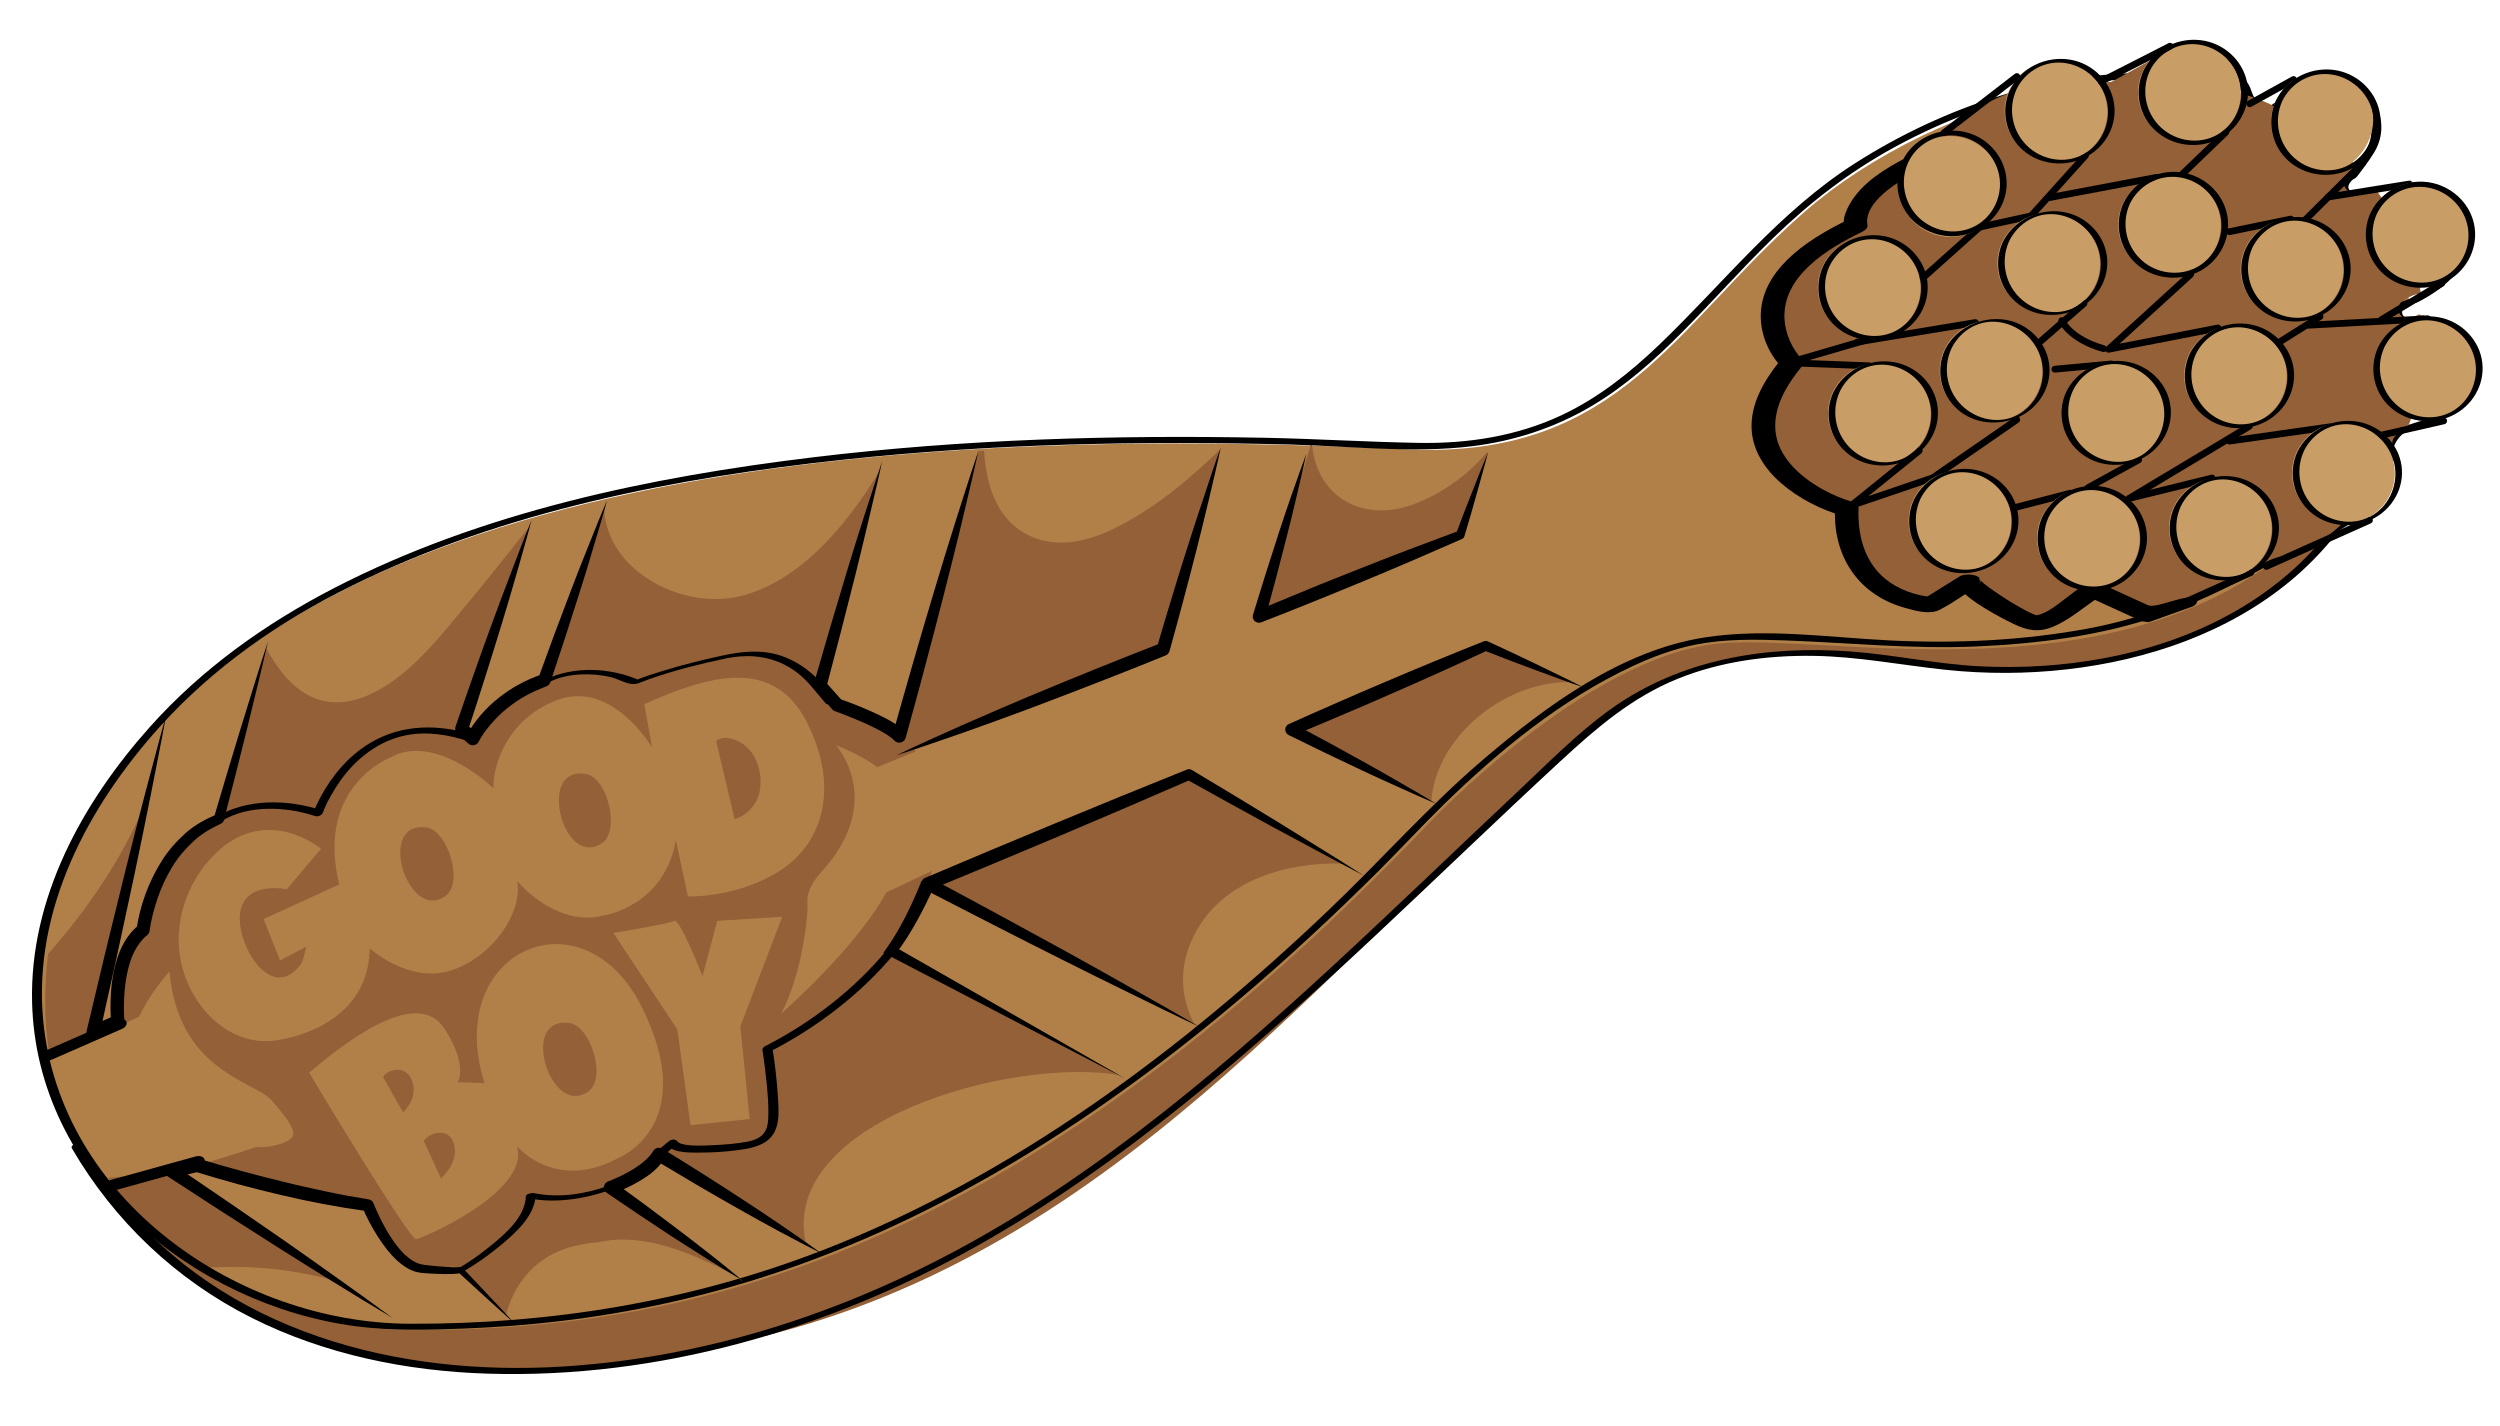 <?xml version="1.0" encoding="UTF-8"?> <!-- Generator: Adobe Illustrator 25.3.1, SVG Export Plug-In . SVG Version: 6.00 Build 0) --> <svg xmlns="http://www.w3.org/2000/svg" xmlns:xlink="http://www.w3.org/1999/xlink" version="1.1" x="0px" y="0px" viewBox="0 0 367.76 209.76" style="enable-background:new 0 0 367.76 209.76;" xml:space="preserve"> <style type="text/css"> .st0{fill:none;} .st1{fill:#F2DAB2;} .st2{fill:#E3B77D;} .st3{fill:#C07048;} .st4{fill:#AC451E;} .st5{fill:#F6DFA4;} .st6{fill:#A3412B;} .st7{fill:#C78A3D;} .st8{fill:#6D3628;} .st9{fill:#CC8C68;} .st10{fill:#653231;} .st11{fill:#AE5D57;} .st12{fill:#873A35;} .st13{fill:#C07763;} .st14{fill:#D58233;} .st15{fill:#F2D1A0;} .st16{fill:#FBEFD3;} .st17{fill:#D7B274;} .st18{fill:#EDD899;} .st19{fill:#D7A461;} .st20{fill:#DF5929;} .st21{fill:#B73D24;} .st22{fill:#936037;} .st23{fill:#B18049;} .st24{fill:none;stroke:#000000;stroke-linecap:round;stroke-linejoin:round;stroke-miterlimit:10;} .st25{fill:#C89D66;} .st26{fill:none;stroke:#1E1E1C;stroke-width:2.835;stroke-linecap:round;stroke-linejoin:bevel;stroke-miterlimit:10;} .st27{fill:none;stroke:#1E1E1C;stroke-width:2.835;stroke-linecap:round;stroke-linejoin:round;stroke-miterlimit:10;} .st28{display:none;} .st29{display:inline;} .st30{fill:#C47C59;} .st31{fill:#A35230;} .st32{fill:#A22B2A;} .st33{fill:#1E1E1C;} .st34{fill:#DD8A06;} .st35{fill:#634F27;} .st36{fill:#D8A98F;} .st37{fill:#DBB097;} .st38{fill:none;stroke:#1F1F1D;stroke-width:2.835;stroke-linecap:round;stroke-linejoin:bevel;stroke-miterlimit:10;} .st39{fill:none;stroke:#1F1F1D;stroke-width:2.835;stroke-linecap:round;stroke-linejoin:round;stroke-miterlimit:10;} .st40{fill:none;stroke:#1E1E1C;stroke-miterlimit:10;} </style> <g id="Illustrations"> <rect x="-331.96" y="-67.04" class="st0" width="340.16" height="338.46"></rect> <g> <rect x="-37.67" y="-141.56" transform="matrix(0.767 0.641 -0.641 0.767 129.899 -116.75)" class="st0" width="527.06" height="524.44"></rect> <g> <path class="st22" d="M10.91,168.5c20.93,36.28,61.49,37.04,98.44,28.77c53.36-11.95,85.2-54.6,123.34-89.3 c14.37-13.07,31.21-13.51,49.13-10.58c20.73,3.38,46.21-1.24,60.2-18.22c0,0,1.4-5.89-5.13-3.3c-6.53,2.59-23.68,11.18-45.01,7.6 s-46.68,0.63-64.5,9.27s-85.31,73-123.42,82.04C65.86,183.8,10.91,168.5,10.91,168.5z"></path> </g> <g> <g> <path d="M341.68,79.27c-8.08,9.69-19.94,15.29-32.18,17.56c-6.04,1.12-12.21,1.5-18.34,1.18c-6.29-0.32-12.44-1.68-18.72-2.16 c-12.51-0.95-25.15,1.04-35.53,8.49c-5.04,3.62-9.47,8.19-13.99,12.43c-4.53,4.25-9.03,8.54-13.54,12.82 c-17.8,16.87-35.85,33.8-56.52,47.16c-21.11,13.64-44.78,22.69-70,24.27c-24.34,1.52-49.9-5-65.62-24.83 c-1.97-2.48-3.73-5.11-5.32-7.84c-0.25-0.43-1.66,0.03-1.34,0.58c6.23,10.7,15.34,19.35,26.41,24.91 c10.74,5.4,22.77,7.86,34.73,8.23c25.08,0.78,49.89-6.44,71.67-18.6c21.77-12.15,40.65-28.75,58.78-45.7 c9.19-8.6,18.24-17.36,27.49-25.9c5.22-4.82,10.43-9.29,17.09-12c6.34-2.57,13.2-3.48,20-3.39c6.57,0.09,12.94,1.36,19.45,2.05 c5.94,0.63,11.97,0.61,17.9-0.07c11.81-1.35,23.64-5.37,32.87-13.04c2.21-1.84,4.23-3.88,6.07-6.09 C343.45,78.82,341.99,78.9,341.68,79.27L341.68,79.27z"></path> </g> </g> <path class="st23" d="M352.48,58.52c0,0,1.79-4.55,1.94-11.03c-0.23,0.08-0.47,0.1-0.71,0.06c-0.12-0.04-0.24-0.07-0.36-0.11 c-0.24-0.11-0.44-0.28-0.59-0.49c-0.06-0.11-0.11-0.22-0.17-0.33c-0.07-0.18-0.1-0.36-0.07-0.55c-0.01-0.19,0.03-0.37,0.12-0.54 c0.08-0.19,0.19-0.34,0.35-0.46c0.13-0.14,0.28-0.23,0.46-0.29c-0.08,0.04-0.17,0.09-0.25,0.13c0.18-0.09,0.34-0.23,0.49-0.35 c0.21-0.17,0.43-0.28,0.66-0.4c-0.35-5.09-1.84-10.96-5.78-16.63c0,0,0,0,0,0c-0.03,0.04-0.06,0.07-0.1,0.1 c-0.12,0.11-0.24,0.23-0.37,0.34c-0.16,0.13-0.36,0.21-0.54,0.3c-0.07,0.04-0.15,0.07-0.23,0.09c-0.15,0.04-0.3,0.07-0.45,0.1 c-0.03,0.01-0.07,0.01-0.1,0.02c-0.25,0.02-0.5-0.02-0.73-0.12c-0.11-0.07-0.22-0.14-0.33-0.21c-0.2-0.17-0.35-0.38-0.43-0.62 c-0.03-0.12-0.05-0.24-0.08-0.36c-0.02-0.19,0-0.37,0.07-0.55c0.04-0.19,0.13-0.36,0.26-0.51c0.12-0.16,0.27-0.27,0.45-0.35 c0.1-0.07,0.23-0.08,0.35-0.11c0.01,0,0.01-0.01,0.02-0.01c-0.03,0.01-0.06,0.01-0.09,0.02c0.05-0.01,0.09-0.03,0.13-0.05 c0.02-0.02,0.05-0.03,0.07-0.05c0.12-0.11,0.26-0.19,0.4-0.26c-1.55-1.89-3.39-3.74-5.59-5.52 c-20.09-16.23-56.74-5.26-75.82,11.38c-19.09,16.65-27.16,36.29-58.17,34.95s-139.28-6.57-182.56,39.3 c-43.28,45.86-4.53,90.13,35.7,90.25s88.43-10.21,149.77-74.57c0,0,23.1-24.5,42.58-26.42C272.24,92.73,332.3,108.28,352.48,58.52 z"></path> <g> <g> <path class="st22" d="M218.91,66.58c-0.08,0.01-0.16,0.01-0.24,0.02c-2.91,3.53-7.18,6.37-11.15,7.73 c-7.42,2.53-14.15-1.51-14.54-9.48c-2.54,8.62-5.08,17.25-7.74,25.84l29.59-11.98C215.88,74.59,217.36,70.57,218.91,66.58z"></path> <path class="st22" d="M175.35,138.22c3.84-8.5,13.47-11.42,22.22-11.19l-22.64-13.07c0.1-0.08,0.12-0.11-0.03-0.02 c-2.02,1.27-38.41,16.07-38.41,16.07l39.2,20.64C173.79,146.96,173.3,142.75,175.35,138.22z"></path> <path class="st22" d="M179.49,66.12c-4.75,4.61-9.92,8.89-15.78,11.72c-3.96,1.91-8.58,2.92-12.67,0.77 c-4.54-2.38-5.98-7.48-6.28-12.29c-0.37,0.01-0.66,0.03-0.85,0.04l-3.26,12.3c-3.19,11.32-8.8,32.41-8.8,32.41L171.1,95.5 L179.49,66.12z"></path> <path class="st22" d="M129.39,69.26c-4.71,7.84-11.35,15.8-19.79,18.26c-8.79,2.56-20.3-3.35-20.73-12.64L83.6,90.75 l-4.77,11.45c3.77-2.35,14.77,1.13,14.77,1.13c14.08-10.9,27.04-2.48,27.04-2.48S127.66,75.68,129.39,69.26z"></path> <path class="st22" d="M67.34,109.27l10.52-31.76c-3.04,3.76-6.01,7.58-9.11,11.29c-4.02,4.81-8.57,10.83-14.51,13.43 c-7.33,3.21-12.02-1.18-15.08-6.89l-8.45,33.38c2.16-2.76,12.35-2.59,12.35-2.59C50.55,109.87,67.34,109.27,67.34,109.27z"></path> <path class="st22" d="M21.2,118.58c-3.42,8.02-8.37,15.21-14.13,21.76c-1.09,8.87,0.29,15.32,0.29,15.32l6.35-3.8L21.2,118.58z"></path> <path class="st22" d="M29.83,186.55c6.9-0.57,13.5,0.17,20.25,2.05l-24.82-16.3l-9.3,0.96 C15.96,173.26,19.03,180.34,29.83,186.55z"></path> </g> <path class="st22" d="M230.67,100.34c0.2,0,0.38,0.04,0.58,0.06l-12.68-5.39l-28.58,12.32l1.16,0.84 c6.38,3.39,13.11,6.13,19.4,9.66C211.26,108.4,221.18,100.36,230.67,100.34z"></path> </g> <g> <g> <path d="M349.42,68.1c0.49-0.68,0.93-1.38,1.34-2.12c-0.37,0.13-0.74,0.26-1.12,0.38c0.41,0.1,0.82,0.2,1.23,0.3 c0.33,0.08,1.1-0.06,1.16-0.5c0.13-0.96,1.11-2.33,1.99-2.68c1.05-0.42,2.16-0.69,3.22-1.06c1.65-0.57,3.57-1.34,4.44-2.98 c0.99-1.87,0.23-4.49-0.74-6.2c-1.17-2.08-3.09-3.58-5.46-3.98c0.1,0.11,0.19,0.22,0.29,0.33c0.1-0.7,0.13-1.38,0.13-2.09 c0-0.26-0.22-0.33-0.45-0.35c-0.63-0.06-1.77-0.24-2.02-0.86c-0.51-1.26,1.6-1.57,2.42-1.94c-0.2-0.22-0.39-0.43-0.59-0.65 c-0.06,0.03-0.11,0.06-0.17,0.09c-0.89,0.46-0.08,0.98,0.59,0.65c3.85-1.94,9.02-5.95,6.7-10.89c-1.08-2.3-3.39-4.04-5.82-4.72 c-2.54-0.71-4.91-0.07-7.05,1.36c0.39,0.01,0.79,0.03,1.18,0.04c-0.25-0.45-0.5-0.88-0.76-1.32c-0.13-0.22-0.59-0.14-0.78-0.1 c-1.09,0.23-5.08-0.27-3.2-2.26c0.22-0.23,0.54-0.27,0.79-0.59c0.85-1.1,1.77-2.33,2.5-3.52c1.43-2.34,1.45-5.23-0.11-7.51 c-3.53-5.14-10.83-3.51-14.11,0.93c0.42-0.11,0.83-0.22,1.25-0.34c-0.27-0.14-0.54-0.28-0.82-0.41c-0.41-0.2-0.98,0-1.25,0.34 c-0.48,0.6-1.06-0.16-1.41-0.38c-0.76-0.47-1.1-0.31-1.47-1.33c-0.23-0.65-0.41-1.16-0.82-1.74c-0.46-0.66-1.39-1.36-1.29-2.23 c0.02-0.14-0.04-0.21-0.15-0.28c-3.89-2.63-9.1-1.61-12.3,1.58c0.29-0.1,0.57-0.2,0.86-0.3c-15.66-0.49-31.59,4.86-44.71,13.23 c-11.22,7.15-19.31,17.58-28.8,26.68c-4.29,4.11-8.98,7.85-14.38,10.39c-6.57,3.09-13.8,4.21-21.02,4.08 c-7.52-0.13-15.04-0.6-22.57-0.75c-22.17-0.44-44.41,0.2-66.44,2.86c-24.14,2.91-48.83,8.04-70.6,19.27 C39,91.76,29.68,98.4,22.08,106.9c-9.96,11.15-17.73,25.2-17.36,40.53c0.61,25.54,23.64,44.53,47.71,47.68 c5.22,0.68,10.51,0.53,15.76,0.33c4.76-0.18,9.51-0.54,14.23-1.1c10.37-1.23,20.63-3.47,30.56-6.71 c25.89-8.45,49.11-23.43,69.75-40.97c6.93-5.89,13.6-12.1,20.05-18.52c3.24-3.23,6.34-6.6,9.61-9.8 c8.15-7.95,17.35-15.48,27.72-20.32c2.99-1.4,6.11-2.56,9.35-3.2c4.31-0.85,8.82-0.77,13.19-0.61 c9.37,0.34,18.63,1.3,28.02,0.89c9.08-0.39,18.31-1.56,26.95-4.51c3.88-1.32,7.62-2.98,11.26-4.85 c1.79-0.92,3.55-1.89,5.29-2.88c1.07-0.61,2.14-1.4,3.34-1.72c0.85-0.23,1.71-0.34,2.54-0.68c1.69-0.7,3.14-1.87,4.69-2.82 c1.36-0.84,2.79-1.6,3.98-2.68c2.33-2.1,2.21-4.58,0.69-7.18c-0.25-0.44-1.66,0.03-1.34,0.58c0.97,1.66,1.58,3.57,0.41,5.29 c-1.09,1.61-3.06,2.52-4.66,3.51c-1.88,1.16-3.58,2.56-5.78,3.05c-1.91,0.42-3.34,1.34-5.03,2.31 c-8.14,4.65-16.66,8.23-25.9,9.95c-9.58,1.77-19.44,2.22-29.15,1.74c-9.01-0.45-18.33-1.85-27.31-0.42 c-12.17,1.93-23.12,10-32.28,17.78c-8.19,6.97-15.3,15.07-23.09,22.47c-21.63,20.57-46.14,38.91-74.13,49.82 c-19.43,7.57-40.09,10.96-60.91,10.87c-25.26-0.11-51.43-18.27-53.89-44.69c-1.51-16.21,6.58-31.38,17.13-43.1 c7.92-8.8,17.71-15.58,28.31-20.79c22.42-11.03,47.64-15.88,72.31-18.53c21.87-2.35,43.91-2.8,65.88-2.22 c8.77,0.23,17.86,1.32,26.59,0.24c6.16-0.76,12.1-2.69,17.45-5.84c5.05-2.97,9.45-6.91,13.56-11.06 c4.47-4.51,8.68-9.27,13.23-13.7c5.44-5.3,11.37-9.86,18.05-13.48c7.42-4.03,15.48-7.01,23.77-8.64 c4.24-0.83,8.57-1.31,12.89-1.27c0.59,0,1.37,0.17,1.94-0.01c0.66-0.21,1.11-0.88,1.65-1.28c1.31-0.96,2.85-1.48,4.49-1.47 c0.95,0.01,3.27,0.25,3.96,1.12c0.34,0.42,0.38,1.05,0.73,1.52c0.51,0.69,1.11,1.23,1.42,2.06c0.2,0.53,0.2,1.13,0.58,1.58 c0.36,0.43,0.81,0.38,1.21,0.61c0.79,0.45,1.05,0.9,2.11,0.79c0.77-0.08,1.47-0.42,1.95-1.03c-0.42,0.11-0.83,0.22-1.25,0.34 c0.28,0.13,0.55,0.27,0.82,0.41c0.39,0.2,1,0.01,1.25-0.34c2.93-3.96,8.91-4.65,11.62-0.07c0.96,1.62,1.12,3.6,0.46,5.36 c-0.69,1.83-2.25,3.19-3.19,4.89c0.26-0.13,0.51-0.27,0.77-0.4c-1.33,0.19-2.65,1.52-1.73,2.9c0.94,1.41,3.64,1.27,5.05,0.98 c-0.26-0.03-0.52-0.07-0.78-0.1c0.22,0.37,0.44,0.75,0.65,1.13c0.22,0.4,0.87,0.25,1.18,0.04c2.35-1.56,4.76-1.58,7.19-0.17 c1.85,1.08,3.54,2.92,3.83,5.11c0.51,3.86-3.33,6.66-6.35,8.17c0.2,0.22,0.39,0.43,0.59,0.65c0.06-0.03,0.11-0.06,0.17-0.09 c0.89-0.46,0.09-0.95-0.59-0.65c-1.24,0.56-4.03,0.81-3.28,2.98c0.21,0.62,0.77,1.01,1.39,1.15c0.77,0.17,0.8,0.13,1.53,0.19 c-0.15-0.12-0.3-0.23-0.45-0.35c0,0.71-0.03,1.39-0.13,2.09c-0.03,0.18,0.12,0.3,0.29,0.33c2.74,0.46,4.77,2.6,5.62,5.18 c0.76,2.3,0.59,4.57-1.75,5.77c-2.81,1.44-7.36,1.36-7.91,5.29c0.39-0.17,0.78-0.33,1.16-0.5c-0.41-0.09-0.82-0.19-1.23-0.3 c-0.34-0.08-0.93,0.05-1.12,0.38c-0.41,0.73-0.85,1.43-1.34,2.12C347.67,68.6,349.13,68.51,349.42,68.1z"></path> </g> </g> <path class="st22" d="M352.59,66.41c-0.02-0.01-0.04-0.01-0.06-0.03c-0.16-0.09-0.29-0.22-0.39-0.39l-0.16-0.33 c-0.08-0.25-0.09-0.5-0.04-0.76c0.04-0.12,0.09-0.24,0.13-0.37c0.12-0.23,0.28-0.41,0.5-0.55c0.2-0.13,0.41-0.26,0.61-0.4 c0.16-0.11,0.33-0.18,0.52-0.2c0.1-0.03,0.19,0,0.29,0c2.17-5.28,3.15-11.07,2.61-17.02c-0.15,0.03-0.31,0.04-0.46,0 c-0.1-0.02-0.17-0.08-0.26-0.12c-0.09,0.04-0.18,0.07-0.27,0.11c-0.17,0.1-0.35,0.2-0.52,0.3c-0.21,0.14-0.44,0.23-0.7,0.25 c-0.12,0-0.25-0.01-0.37-0.01c-0.26-0.04-0.49-0.15-0.69-0.32c-0.09-0.1-0.17-0.19-0.26-0.29c-0.12-0.16-0.19-0.33-0.21-0.52 c-0.06-0.18-0.06-0.36-0.03-0.55c0.03-0.2,0.1-0.37,0.21-0.52c0.09-0.18,0.22-0.32,0.39-0.43c0.58-0.36,1.19-0.72,1.85-0.92 c0.24-0.08,0.48-0.11,0.73-0.07c0.02,0.01,0.04,0.01,0.05,0.02c0,0,0.01-0.01,0.01-0.01c0.03-0.02,0.06-0.02,0.08-0.03 c-0.15-0.85-0.32-1.7-0.54-2.55c-1.21-4.76-3.34-9.06-6.13-12.84c-1.03,0.21-2.07,0.38-3.11,0.48c-0.66,0.06-1.25-0.35-1.49-0.95 c-0.25-0.6,0.04-1.32,0.54-1.68c0.48-0.35,0.95-0.7,1.43-1.04c-7.35-7.97-18.02-12.81-29.47-13.03c0.37-2.04,0.58-3.67,0.58-3.67 l-7.33,4.07c-1.31,0.18-2.62,0.43-3.92,0.73c-1.45,0.34-2.86,0.76-4.24,1.24l-0.46-1.8c-10.88,0.94-18.29,9.52-18.29,9.52 c-12.47,5.36-11.38,10.6-11.38,10.6c-20.05,9.56-9.4,20.55-9.4,20.55c-12.77,15.54,8.27,21.92,8.27,21.92 c-0.68,13.87,12.55,14.46,12.55,14.46l5.5-3.45c1.9,3.47,9.6,6.63,9.6,6.63l8.35-4.93c0.73,0.15,1.47,0.29,2.22,0.4 c0,0,6.27,2.93,6.27,2.93c0.68,0.32,1.52,0.16,2.4-0.2c2.28-1.51,4.68-2.84,7.19-3.92c2.29-0.99,4.89-1.29,6.68-3.13 c0.23-0.23,0.48-0.34,0.74-0.39c0.87-1.27,5.2-1.72,6.68-2.47c2.07-1.05,3.9-2.45,5.55-4.08 C345.77,75.9,353.45,67.04,352.59,66.41z"></path> <path class="st22" d="M82.67,169.86l-4.31-1.29l-12.06,12.01l1.23,2.28c-1.69,0.56-4.06,0.62-7.13-0.95l2.31,1.35 c-2.92-1.22-7.07-3.81-8.54-8.94l-16.97-3.84l6.94,4.5c2.44,0.58,4.87,1.2,7.38,1.46c0.25,0.03,0.46,0.15,0.63,0.3 c0.37,0.05,0.71,0.22,0.92,0.54c1.27,1.96,2.53,3.92,3.75,5.91l5.36,3.47c0.04,0,0.09-0.02,0.13-0.01 c0.42,0.12,0.85,0.17,1.28,0.19c0.53,0,1.06-0.05,1.57-0.16c0.25-0.07,0.5-0.14,0.74-0.23c0.05-0.02,0.1-0.01,0.15-0.02 c0.6-0.28,1.25-0.08,1.7,0.41c2.13,2.29,4.46,4.39,6.69,6.58c1.16-4.51,4.13-8.18,8.7-9.73c1.58-0.53,3.21-0.82,4.87-0.95 c6.57-1.48,13.45,1.47,19.72,4.68c0.54,0.28,0.97,0.61,1.36,0.97c0.04-0.01,0.07-0.03,0.11-0.04L82.67,169.86z"></path> <path class="st22" d="M96.94,169.81l21.61,13.16c-4.02-17.99,30.32-27.53,46.11-24.82l-35.01-19.73c0,0-8.97,14-16.76,15.89 l-1.03,5.11l-2.02-0.94L96.94,169.81z"></path> <g> <path class="st22" d="M123.15,103.71c-7.55-9.99-17.8-8.81-25.15-6l-0.13,0.05c-2.82,1.09-4.32,1.98-5.1,2.67 c-1.33-1.06-4.26-1.47-8.7-1.24c-7.63,0.41-13.03,7.3-14.56,9.48c-1.78-1-6.86-3.15-13.35-0.05c-6.31,3.01-8.67,8.67-9.4,11 c-1.86-0.91-6.46-2.22-14.57,0.88l-0.14,0.05c-10.02,3.87-10.94,14.42-11.02,16.29c-3.52,4.51-4.24,10-4.12,14.23l0,0 c0.12-0.03,0.24-0.07,0.36-0.11c0.45-0.15,0.88-0.34,1.31-0.54c0.62-0.29,1.24-0.58,1.86-0.86c1.32-2.76,3.24-5.22,4.48-6.66 c1.04,11.1,7.5,14.56,11.85,16.89c1.44,0.77,2.68,1.43,3.28,2.16l0.42,0.51c1.4,1.67,2.98,3.56,2.62,4.59 c-0.21,0.61-1.18,1.13-2.82,1.49c-0.79,0.17-1.7,0.23-2.66,0.21c-2.83,0.98-5.71,1.83-8.58,2.69c7.06,3.44,15.55,3.87,19.28,3.87 c0.16-0.53,0.65-0.96,1.2-1c2.09-0.17,3.6,1.38,4.63,3.02c0.55,0.89,1.02,1.82,1.51,2.74c0.09,0.18,0.19,0.36,0.28,0.53 c0.01,0.02,0.01,0.02,0.02,0.03c0.01,0.02,0.02,0.04,0.04,0.07c0.05,0.08,0.09,0.16,0.14,0.24c0.2,0.34,0.41,0.68,0.65,1 c0,0,0,0,0,0c2.37,1.39,4.68,2.87,6.91,4.48c4.87-2.34,12.05-8.47,14.39-10.53c1.11,0.32,4,0.74,9.88-0.89 c5.83-1.61,8.16-4.04,8.98-5.19c0.74,0.29,1.64,0.71,1.98,1.05c1.37,1.37,14.07-2.78,14.47-2.94l0.01,0 c1.23-0.64,1.3-3.94,0.22-9.8l2.44-1.94c16.4-15.67,22.9-26.58,22.43-37.65C138.08,108.96,125.17,104.37,123.15,103.71z"></path> <path class="st23" d="M42.18,130.82l5.04-5.96c0,0-8.07-6.8-15.74,0.91c-4,4.02-6.13,10.18-4.8,15.99 c1.56,6.78,7.4,12.39,14.17,11.25c7.07-1.19,13.44-5.4,13.54-13.5c0,0,5.92,5.36,12.2,3.17c6.27-2.19,10.31-8.73,9.49-13.08 c0,0,5.69,6.95,12.81,5.05c0,0,8.83-1.33,10.53-11.05l1.78,8.27c0,0,7.19,0.27,13.55-3.8s8.8-12.36,3.89-21.92 c-4.91-9.57-14.41-6.79-23.87-2.56l1.16,6.38c0,0-5.92-10.15-14.13-6.93c-8.22,3.21-9.4,11.2-9.21,12.94c0,0-8.54-8.4-15.33-4.47 c0,0-10.86,4.23-7.36,18.59l-11.12,5.1l2.42,6.09c0,0,3.86-2.03,3.88-2.04c-0.09,0.05-0.49,2.09-0.69,2.38 c-4.44,6.42-9.9-3.03-9.03-7.58C36.23,129.52,42.18,130.82,42.18,130.82z"></path> <path class="st23" d="M45.47,157.8c0,0,14.77,24.64,15.75,24.49c0.98-0.15,16.84-7,14.82-13.68c0,0,5.54,6.66,14.69,1.85 c0,0,12.4-4.67,3.74-22.21s-29.38-8.5-23.2,11.08l-3.95-0.14c0,0,1.62-2.33-1.91-7.83C61.89,145.87,53.31,151.11,45.47,157.8z"></path> <path class="st23" d="M90.23,137.24l9.41,14.2l1.94,14.07l8.7-0.89l-1.37-13.64l6.16-16.12l-9.56,0.6l-2.17,8.13 c0,0-3.34-8.56-4.17-8.12C98.36,135.92,90.23,137.24,90.23,137.24z"></path> <g> <g> <path class="st22" d="M58.88,125.2c-0.13,3.89,3.19,9.27,6.76,6.51c2.55-1.97,0.23-9.62-2.98-10 C60.04,121.4,58.95,123.08,58.88,125.2z"></path> <path class="st22" d="M82.24,117.08c-0.38,3.87,2.59,9.45,6.33,6.95c2.67-1.79,0.85-9.57-2.33-10.16 C83.65,113.38,82.45,114.98,82.24,117.08z"></path> <path class="st22" d="M105.35,109.05l2.72,11.46c0,0,4.33-1.17,3.76-6.39C111.26,108.89,106.44,107.74,105.35,109.05z"></path> <path class="st22" d="M79.9,153.96c-0.13,3.89,3.19,9.27,6.76,6.51c2.55-1.97,0.23-9.62-2.98-10 C81.06,150.16,79.97,151.84,79.9,153.96z"></path> </g> <g> <path class="st22" d="M62.35,167.85l2.52,5.49c0,0,2.66-2.26,1.93-5C66.08,165.59,62.95,166.71,62.35,167.85z"></path> <path class="st22" d="M56.36,158.47l2.94,5.16c0,0,2.29-2.07,1.32-4.64S56.81,157.41,56.36,158.47z"></path> </g> </g> </g> <path class="st23" d="M139.13,115.35c-2.67-5.54-2.67-5.54-2.67-5.54l-7.39,3.04c-1.55-1.15-3.57-2.21-6.11-3.23 c0,0,7.38,8.06-2.01,18.52c0,0-2.35,2.27-2.18,4.63c0.17,2.36-0.98,11-3.86,16.33c0,0,10.78-9.32,15.48-17.83l8.58-4.05 C138.97,127.22,141.8,120.89,139.13,115.35z"></path> <g> <g> <path d="M109.2,188.35c-3.42-2.01-6.76-4.14-10.09-6.28c-3.31-2.16-6.6-4.37-9.86-6.6c-0.43-0.3-0.55-0.89-0.25-1.32 c0.11-0.17,0.27-0.29,0.45-0.35l0.03-0.01c0.63-0.24,1.29-0.54,1.92-0.84c0.63-0.31,1.25-0.64,1.83-1.01 c0.58-0.37,1.15-0.76,1.63-1.2c0.49-0.43,0.93-0.9,1.2-1.38l0.01-0.02c0.26-0.47,0.86-0.64,1.34-0.38l0.04,0.02 c3.97,2.44,7.91,4.92,11.81,7.48c1.96,1.27,3.89,2.57,5.82,3.88c1.92,1.32,3.84,2.64,5.73,4.03c-2.09-1.04-4.15-2.14-6.21-3.24 c-2.05-1.12-4.09-2.23-6.12-3.39c-4.06-2.29-8.07-4.66-12.06-7.06l1.38-0.38c-0.44,0.81-1.02,1.42-1.62,1.96 c-0.61,0.53-1.26,0.97-1.92,1.37c-0.66,0.4-1.34,0.76-2.02,1.08c-0.69,0.33-1.37,0.62-2.11,0.89l0.23-1.69 c3.2,2.32,6.38,4.67,9.53,7.07C103.03,183.37,106.16,185.8,109.2,188.35z"></path> </g> <g> <path d="M137.41,130.39c-0.78,1.77-1.62,3.45-2.55,5.13c-0.93,1.66-1.93,3.3-3.13,4.83l-0.25-1.15l34.02,19.45l-34.77-18.09 l-0.78-0.41l0.53-0.74c1.05-1.47,1.96-3.08,2.8-4.73c0.83-1.65,1.59-3.35,2.26-5.05L137.41,130.39z"></path> </g> <g> <g> <g> <g> <path d="M32.66,120.75c3.88-2.39,9.44-2.11,13.68-0.71c0.42,0.14,1.01-0.09,1.16-0.51c0.51-1.44,1.65-3.43,2.69-4.86 c2.31-3.17,5.56-5.7,9.46-6.49c3.17-0.65,6.42-0.1,9.44,0.92c0.54,0.18,1.7-0.6,0.86-0.88c-5.19-1.75-10.8-1.78-15.58,1.12 c-3.15,1.9-5.61,4.85-7.31,8.08c-0.38,0.73-0.74,1.48-1.02,2.26c0.39-0.17,0.77-0.34,1.16-0.51 c-4.85-1.6-10.96-1.73-15.47,1.05C30.9,120.73,32.13,121.08,32.66,120.75L32.66,120.75z"></path> </g> </g> <g> <g> <path d="M81.05,100.22c2.49-1.2,6.02-1.27,8.79-0.62c1.29,0.31,2.73,1.37,4.03,0.92c0.58-0.2,1.15-0.44,1.73-0.65 c3.61-1.26,7.35-2.2,11.09-2.99c3.74-0.79,7.32-0.34,10.44,1.97c1.79,1.32,2.92,3.04,4.37,4.66 c0.26,0.29,1.62-0.22,1.36-0.51c-0.86-0.96-1.55-2.05-2.45-2.97c-1.55-1.6-3.43-2.88-5.56-3.58 c-2.86-0.94-5.72-0.63-8.61-0.01c-3.09,0.67-6.16,1.44-9.18,2.39c-1.28,0.4-2.58,0.81-3.82,1.35 c0.28-0.03,0.57-0.07,0.85-0.1c-4.26-1.88-9.62-2.16-13.9-0.1C79.34,100.39,80.67,100.4,81.05,100.22L81.05,100.22z"></path> </g> </g> </g> <g> <g> <g> <path d="M68.19,187.02c1.89-1.09,3.69-2.37,5.37-3.76c2.2-1.81,5.13-4.39,5.24-7.48c-0.39,0.15-0.78,0.31-1.17,0.46 c4.07,0.86,8.61,0.11,12.45-1.32c0.95-0.35,0.08-0.74-0.55-0.51c-3.39,1.26-7.4,1.86-11,1.1c-0.25-0.05-1.16,0.09-1.17,0.46 c-0.11,3.02-2.97,5.49-5.13,7.25c-1.54,1.26-3.19,2.43-4.91,3.43C66.47,187.15,67.76,187.27,68.19,187.02L68.19,187.02z"></path> </g> </g> <g> <g> <path d="M97.42,170.13c0.66-0.55,1.31-1.09,1.97-1.64c-0.38,0-0.76,0-1.14-0.01c0.82,1.2,3.53,1.06,4.7,1.07 c1.9,0,3.84-0.12,5.73-0.38c1.34-0.18,2.76-0.44,3.92-1.19c2.31-1.5,1.97-4.44,1.82-6.85c-0.15-2.35-0.43-4.7-0.8-7.02 c-0.14,0.2-0.27,0.41-0.41,0.61c6.95-3.54,13.59-8.62,18.53-14.65c0.58-0.71-0.8-0.92-1.21-0.41 c-4.79,5.85-11.22,10.79-17.96,14.23c-0.24,0.12-0.45,0.33-0.41,0.61c0.27,1.7,0.48,3.42,0.65,5.13 c0.13,1.38,0.24,2.77,0.22,4.15c-0.01,1.08-0.03,2.29-0.83,3.12c-0.84,0.87-2.25,1.07-3.39,1.23 c-1.62,0.22-3.28,0.32-4.91,0.37c-0.93,0.03-3.77,0.15-4.32-0.65c-0.23-0.34-0.88-0.22-1.14-0.01 c-0.66,0.55-1.31,1.09-1.97,1.64C95.7,170.12,96.87,170.59,97.42,170.13L97.42,170.13z"></path> </g> </g> </g> </g> <g> <g> <g> <g> <path d="M78.2,76.49c-0.68,2.62-1.45,5.21-2.18,7.81c-0.73,2.6-1.52,5.18-2.3,7.77c-0.8,2.58-1.58,5.16-2.41,7.73 c-0.82,2.57-1.63,5.15-2.49,7.71l-0.27-1.03l1.63,1.45l-1.54,0.31c0.61-1.2,1.31-2.14,2.11-3.09 c0.8-0.92,1.68-1.77,2.64-2.52c0.96-0.74,1.97-1.44,3.05-2c1.06-0.59,2.19-1.05,3.33-1.45l-0.58,0.58 c1.59-4.4,3.21-8.78,4.89-13.15c0.84-2.18,1.68-4.36,2.57-6.53c0.87-2.17,1.73-4.35,2.66-6.5c-0.61,2.26-1.29,4.5-1.96,6.74 c-0.65,2.25-1.35,4.48-2.05,6.71c-1.4,4.46-2.85,8.91-4.34,13.34c-0.09,0.26-0.29,0.46-0.52,0.56l-0.05,0.02 c-1.03,0.41-2.06,0.83-3.02,1.38c-0.98,0.52-1.88,1.16-2.74,1.84c-0.86,0.68-1.64,1.47-2.36,2.29 c-0.71,0.81-1.39,1.75-1.84,2.61l-0.02,0.04c-0.25,0.48-0.84,0.66-1.32,0.41c-0.07-0.04-0.14-0.09-0.2-0.14l-1.61-1.46l0,0 c-0.29-0.27-0.39-0.67-0.27-1.03c0.86-2.56,1.77-5.1,2.66-7.65c0.88-2.55,1.82-5.08,2.74-7.62c0.94-2.53,1.86-5.07,2.85-7.59 C76.22,81.52,77.16,78.99,78.2,76.49z"></path> </g> <g> <path d="M129.77,67.84c-0.6,2.8-1.27,5.57-1.92,8.35c-0.64,2.78-1.33,5.55-2.01,8.33c-1.38,5.54-2.82,11.07-4.28,16.58 l-0.2-0.87l2.52,2.83l-0.41-0.27c1.65,0.58,3.25,1.22,4.85,1.93c0.8,0.36,1.59,0.74,2.38,1.17c0.79,0.46,1.56,0.88,2.35,1.75 l-1.72,0.36c0.99-3.48,1.95-6.98,2.97-10.46c1.01-3.48,2.02-6.96,3.07-10.43c1.03-3.47,2.1-6.94,3.19-10.4 c1.12-3.45,2.18-6.92,3.36-10.35c-0.76,3.55-1.64,7.07-2.46,10.6c-0.86,3.52-1.72,7.04-2.63,10.55 c-0.89,3.51-1.82,7.02-2.75,10.52c-0.91,3.51-1.9,6.99-2.85,10.49c-0.14,0.53-0.68,0.84-1.21,0.69 c-0.19-0.05-0.35-0.16-0.48-0.29l-0.04-0.04c-0.37-0.41-1.1-0.87-1.79-1.26c-0.71-0.4-1.46-0.76-2.22-1.11 c-1.53-0.69-3.11-1.33-4.68-1.9l-0.02-0.01c-0.16-0.06-0.29-0.15-0.39-0.27l-2.49-2.87l-0.01-0.01 c-0.21-0.24-0.27-0.57-0.19-0.86c1.58-5.49,3.18-10.96,4.84-16.43c0.84-2.73,1.67-5.46,2.55-8.18 C128,73.28,128.85,70.55,129.77,67.84z"></path> </g> <g> <path d="M179.58,65.82c-0.52,2.53-1.14,5.03-1.72,7.54c-0.58,2.51-1.22,5-1.84,7.5c-0.65,2.49-1.27,4.99-1.95,7.47 c-0.67,2.48-1.33,4.97-2.03,7.45c-0.08,0.3-0.3,0.52-0.56,0.63l-0.01,0.01c-6.52,2.65-13.08,5.19-19.66,7.68 c-3.3,1.22-6.6,2.44-9.92,3.61c-3.33,1.15-6.65,2.32-10.01,3.39c3.18-1.53,6.4-2.96,9.61-4.4c3.22-1.43,6.46-2.8,9.69-4.18 c6.49-2.71,13.01-5.36,19.57-7.9l-0.57,0.64c0.71-2.47,1.47-4.93,2.21-7.4c0.73-2.47,1.52-4.92,2.29-7.37 c0.79-2.45,1.56-4.9,2.4-7.34C177.89,70.69,178.69,68.24,179.58,65.82z"></path> </g> <g> <path d="M192.17,66.74c-0.43,2.04-0.91,4.06-1.39,6.09c-0.46,2.03-0.97,4.05-1.48,6.06c-1.02,4.03-2.08,8.05-3.19,12.06 l-1.24-1.11c2.44-1.05,4.92-2.03,7.37-3.06c2.46-1.03,4.94-1.98,7.41-2.98c2.47-1,4.96-1.93,7.44-2.9l7.48-2.8l-0.37,0.39 c0.75-2,1.5-3.99,2.3-5.98c0.79-1.99,1.56-3.98,2.39-5.95c-0.52,2.07-1.12,4.12-1.69,6.18c-0.56,2.06-1.17,4.11-1.78,6.15 c-0.05,0.17-0.18,0.31-0.33,0.38l-0.04,0.02l-7.32,3.19c-2.45,1.03-4.89,2.1-7.36,3.1c-2.46,1-4.91,2.04-7.39,3.02 c-2.47,0.98-4.93,1.99-7.42,2.94l-0.03,0.01c-0.47,0.18-1.01-0.06-1.19-0.53c-0.08-0.2-0.08-0.41-0.02-0.59 c1.21-3.98,2.46-7.94,3.75-11.9c0.65-1.98,1.3-3.95,1.99-5.91C190.77,70.66,191.44,68.69,192.17,66.74z"></path> </g> <g> <path d="M176.51,151.09c-3.42-1.6-6.8-3.28-10.19-4.93c-3.4-1.64-6.76-3.34-10.14-5.02c-6.74-3.38-13.45-6.82-20.15-10.28 c-0.47-0.24-0.65-0.82-0.41-1.29c0.11-0.21,0.28-0.36,0.48-0.44l0.01,0l9.59-4.05l9.61-4l9.63-3.96l9.65-3.91l0.02-0.01 c0.23-0.09,0.48-0.06,0.68,0.05c4.25,2.53,8.47,5.09,12.69,7.67c4.19,2.62,8.42,5.17,12.59,7.85 c-4.39-2.27-8.72-4.66-13.09-6.98c-4.34-2.37-8.67-4.75-12.98-7.16l0.7,0.04l-9.55,4.13l-9.58,4.08l-9.6,4.03l-9.62,3.99 l0.08-1.73c6.64,3.57,13.27,7.15,19.88,10.79c3.29,1.83,6.6,3.65,9.87,5.52C169.96,147.34,173.25,149.18,176.51,151.09z"></path> </g> <g> <path d="M211.33,118.27c-1.85-0.78-3.67-1.61-5.49-2.43c-1.83-0.81-3.65-1.65-5.46-2.5c-3.62-1.7-7.23-3.43-10.81-5.21 c-0.44-0.22-0.63-0.76-0.41-1.2c0.1-0.19,0.25-0.34,0.43-0.42l0.03-0.01c2.36-1.07,4.74-2.11,7.11-3.15 c2.37-1.05,4.76-2.07,7.15-3.08c4.77-2.04,9.57-4.01,14.39-5.93l0.04-0.01c0.18-0.07,0.37-0.06,0.53,0.01 c2.37,1.08,4.72,2.19,7.07,3.32c2.34,1.15,4.7,2.25,7.01,3.45c-2.47-0.83-4.9-1.76-7.35-2.65c-2.44-0.9-4.87-1.83-7.3-2.79 l0.57,0c-4.71,2.19-9.43,4.33-14.19,6.39c-2.37,1.05-4.75,2.08-7.14,3.08c-2.39,1.02-4.77,2.03-7.17,3.01l0.05-1.63 c3.53,1.87,7.04,3.79,10.54,5.74c1.75,0.97,3.49,1.96,5.22,2.97C207.89,116.23,209.62,117.22,211.33,118.27z"></path> </g> <g> <path d="M24.47,105.08c-0.71,3.94-1.52,7.86-2.28,11.79c-0.77,3.93-1.6,7.84-2.41,11.76l-2.52,11.73l-2.6,11.72l-1.34-1.1 l3.61-1.63l-0.58,0.99c-0.11-1.29-0.11-2.5-0.06-3.75c0.06-1.24,0.19-2.49,0.46-3.73c0.27-1.23,0.61-2.47,1.21-3.65 c0.59-1.17,1.39-2.29,2.49-3.16l-0.37,0.66c0.27-1.84,0.72-3.53,1.33-5.22c0.62-1.67,1.4-3.29,2.36-4.81 c0.95-1.53,2.16-2.9,3.51-4.11c1.36-1.22,2.98-2.08,4.64-2.8l-0.45,0.5c1.27-4.35,2.58-8.68,3.9-13.02 c1.36-4.32,2.65-8.66,4.07-12.97c-1,4.42-2.11,8.81-3.17,13.22c-1.09,4.4-2.2,8.79-3.34,13.17c-0.06,0.22-0.2,0.38-0.39,0.47 l-0.06,0.03c-1.48,0.7-2.91,1.52-4.09,2.65c-1.19,1.11-2.27,2.37-3.11,3.79c-0.85,1.41-1.55,2.93-2.09,4.5 c-0.53,1.56-0.97,3.22-1.18,4.8c-0.04,0.27-0.17,0.5-0.37,0.66l-0.01,0.01c-0.79,0.64-1.42,1.51-1.91,2.48 c-0.49,0.97-0.79,2.08-1.03,3.19c-0.23,1.12-0.36,2.27-0.42,3.43c-0.06,1.15-0.06,2.35,0.03,3.46l0,0.02 c0.03,0.42-0.21,0.81-0.58,0.97l-3.62,1.61l-0.01,0c-0.49,0.22-1.06,0-1.28-0.49c-0.09-0.2-0.1-0.42-0.06-0.62l2.78-11.67 l2.86-11.66c0.98-3.88,1.94-7.76,2.97-11.63C22.4,112.82,23.39,108.94,24.47,105.08z"></path> </g> </g> </g> <g> <path d="M57.69,193.84c-2.8-1.65-5.56-3.36-8.33-5.06c-2.78-1.68-5.51-3.43-8.27-5.15c-5.48-3.47-10.94-6.99-16.37-10.54 c-0.44-0.29-0.57-0.88-0.28-1.33c0.14-0.21,0.35-0.35,0.58-0.41l0.01,0l3.77-0.89c0.17-0.04,0.34-0.03,0.49,0.01l0.02,0.01 c4.08,1.23,8.23,2.35,12.38,3.37c2.08,0.52,4.17,0.96,6.26,1.42c2.09,0.45,4.19,0.83,6.3,1.17l0.01,0 c0.31,0.05,0.56,0.26,0.67,0.54c0.55,1.35,1.2,2.73,1.94,4.01c0.75,1.28,1.59,2.51,2.61,3.51c0.53,0.46,1.07,0.94,1.68,1.2 c0.3,0.17,0.61,0.23,0.92,0.31c0.32,0.08,0.74,0.1,1.11,0.15c0.76,0.08,1.51,0.15,2.27,0.2c0.73,0.04,1.56,0.09,2.17,0.04 l0.09-0.01c0.13-0.01,0.25,0.04,0.33,0.13c2.56,2.73,5.16,5.42,7.68,8.19c-2.81-2.48-5.54-5.03-8.31-7.55l0.42,0.12 c-0.91,0.16-1.62,0.13-2.42,0.14c-0.78-0.01-1.55-0.04-2.32-0.09c-0.4-0.03-0.75-0.03-1.18-0.09 c-0.44-0.07-0.88-0.15-1.27-0.34c-0.82-0.31-1.48-0.83-2.12-1.36c-1.21-1.1-2.16-2.39-3.01-3.72c-0.85-1.34-1.57-2.71-2.2-4.19 l0.68,0.54c-4.3-0.59-8.56-1.4-12.76-2.4c-4.21-0.98-8.38-2.11-12.52-3.41l0.51,0.02l-3.78,0.86l0.31-1.74 c5.38,3.63,10.73,7.3,16.06,11c2.65,1.87,5.32,3.72,7.95,5.62C52.43,190.02,55.08,191.9,57.69,193.84z"></path> </g> <g> <g> <path d="M17.05,150.02c-3.03,1.33-6.07,2.66-9.1,3.99c-0.43,0.19-0.85,0.37-1.28,0.56c-0.4,0.18-0.82,0.7-0.51,1.13 c0.33,0.45,1.04,0.36,1.48,0.17c3.03-1.33,6.07-2.66,9.1-3.99c0.43-0.19,0.85-0.37,1.28-0.56c0.4-0.18,0.82-0.7,0.51-1.13 C18.2,149.74,17.48,149.83,17.05,150.02L17.05,150.02z"></path> </g> </g> <g> <g> <path d="M28.81,170.11c-3.7,1.02-7.39,2.05-11.09,3.07c-0.53,0.15-1.06,0.29-1.59,0.44c-0.45,0.13-1.01,0.54-0.88,1.08 c0.13,0.53,0.86,0.62,1.3,0.5c3.7-1.02,7.39-2.05,11.09-3.07c0.53-0.15,1.06-0.29,1.59-0.44c0.45-0.13,1.01-0.54,0.88-1.08 C29.98,170.07,29.25,169.99,28.81,170.11L28.81,170.11z"></path> </g> </g> </g> </g> <path d="M323.18,87.95c-1.94-0.56-5.97,1.64-7.22,1.07c-1.62-0.74-3.23-1.48-4.85-2.21c-0.73-0.33-1.51-0.82-2.29-1.04 c-1.67-0.48-3.05,0.84-4.28,1.74c-1.41,1.02-3.17,2.67-4.94,3c-0.24-0.04-0.46-0.16-0.66-0.24c-0.63-0.27-1.24-0.61-1.83-0.95 c-1.34-0.75-2.63-1.58-3.89-2.46c-0.47-0.33-0.95-0.66-1.39-1.03c-0.08-0.07-0.28-0.28-0.42-0.38c-0.05,0.15-0.14,0.33-0.33,0.6 c0.18-0.26,0.24-0.48,0.23-0.67c-0.22-0.09-0.18-0.21-0.08-0.28c-0.43-0.7-2.28-0.73-2.94-0.32c-1.58,0.99-3.17,1.97-4.75,2.96 c-0.33-0.05-0.66-0.09-0.99-0.16c-1.31-0.28-2.6-0.76-3.76-1.42c-4.21-2.41-5.57-6.84-5.39-11.39c0.02-0.46-0.51-0.82-0.9-0.94 c-2.86-0.85-5.75-2.37-7.95-4.37c-1.77-1.61-3.14-3.66-3.37-6.05c-0.34-3.59,1.7-6.84,3.88-9.52c0.29-0.35,0.27-0.8-0.05-1.13 c-1.37-1.41-2.37-3.64-2.5-5.76c-0.39-6.38,6.36-10.46,11.38-12.88c0.35-0.17,0.91-0.52,0.82-1c-0.54-2.86,3.15-5.56,6.1-7.25 c-0.13-1.04,0.02-2.07,0.38-3.05c-0.23,0.11-0.47,0.22-0.75,0.36c-3.15,1.63-6.53,3.69-8.33,6.82c-0.43,0.74-0.86,1.72-0.9,2.64 c-5.57,2.78-12.26,7.2-12.2,14c0.02,2.37,0.98,4.9,2.55,6.78c-2.18,2.79-4.07,6.09-3.89,9.72c0.13,2.7,1.5,5.16,3.41,7.07 c2.38,2.38,5.59,4.22,8.84,5.32c-0.03,6.67,3.65,12.06,10.38,13.91c1.51,0.42,3.57,1.02,5.04,0.26c1.29-0.66,2.53-1.48,3.75-2.29 c2.08,1.89,6.19,3.92,7.09,4.36c2.01,0.98,3.71,1.31,5.84,0.42c2.27-0.95,4.14-2.57,6.15-3.95c2.15,0.98,4.31,1.97,6.46,2.95 c0.33,0.2,0.71,0.28,1.11,0.27c0.34,0.02,0.67-0.03,0.97-0.16c1.94-0.69,3.84-1.37,5.75-2.05 C323.07,89.01,323.35,88.56,323.18,87.95z"></path> <g> <g> <g> <polyline class="st24" points="284.31,70.29 272.34,74.36 282.32,66.3 "></polyline> <polyline class="st24" points="274.89,53.81 263.06,53.36 276.7,49.38 "></polyline> </g> <g> <line class="st24" x1="304.56" y1="72.55" x2="296.38" y2="74.67"></line> <line class="st24" x1="284.31" y1="70.29" x2="296.67" y2="61.74"></line> <line class="st24" x1="273.25" y1="50.31" x2="290.58" y2="47.45"></line> <line class="st24" x1="282.85" y1="40.89" x2="292.03" y2="32.68"></line> <line class="st24" x1="307.15" y1="71.75" x2="314.6" y2="67.64"></line> <polyline class="st24" points="325.4,70.32 313.17,73.33 330.89,62.7 "></polyline> <line class="st24" x1="302.28" y1="54.31" x2="310.6" y2="53.54"></line> <line class="st24" x1="300.09" y1="50.29" x2="306.56" y2="44.64"></line> <line class="st24" x1="291.17" y1="33.42" x2="299.04" y2="31.71"></line> <line class="st24" x1="298.64" y1="31.92" x2="306.79" y2="22.86"></line> <line class="st24" x1="333.39" y1="83.32" x2="348.55" y2="76.53"></line> <g> <line class="st24" x1="327.96" y1="64.89" x2="342.81" y2="62.78"></line> <g> <polyline class="st24" points="326.27,48.25 310.17,51.38 322.26,40.35 "></polyline> <path class="st24" d="M303.29,47.17c0,0,1.18,2.71,6.15,4.12"></path> <line class="st24" x1="301.52" y1="29.06" x2="317.26" y2="26.09"></line> </g> <line class="st24" x1="347.24" y1="24.27" x2="338.85" y2="32.6"></line> <line class="st24" x1="359.2" y1="41.68" x2="350.32" y2="47.02"></line> <line class="st24" x1="339.58" y1="47.84" x2="357.12" y2="46.89"></line> <line class="st24" x1="359.47" y1="61.91" x2="350.27" y2="64.02"></line> <line class="st24" x1="341.28" y1="46.56" x2="335.29" y2="50.34"></line> <line class="st24" x1="327.97" y1="34.08" x2="336.97" y2="32.23"></line> <line class="st24" x1="354.45" y1="27.07" x2="342.45" y2="28.99"></line> <line class="st24" x1="337.39" y1="11.7" x2="330.95" y2="15.26"></line> <line class="st24" x1="327.45" y1="19.43" x2="320.95" y2="25.69"></line> </g> </g> </g> <line class="st24" x1="315.95" y1="91.02" x2="331.12" y2="84.22"></line> </g> <g> <ellipse transform="matrix(0.208 -0.978 0.978 0.208 248.517 375.355)" class="st25" cx="356.1" cy="34.18" rx="7.42" ry="7.57"></ellipse> <ellipse transform="matrix(0.208 -0.978 0.978 0.208 159.458 318.649)" class="st25" cx="276.55" cy="60.83" rx="7.42" ry="7.57"></ellipse> <path class="st25" d="M334.77,14.85c-1.74,3.72-0.06,8.14,3.74,9.87c8.66,3.96,15.33-9.33,6.29-13.46 C340.99,9.52,336.51,11.13,334.77,14.85z"></path> <ellipse transform="matrix(0.208 -0.978 0.978 0.208 153.373 342.762)" class="st25" cx="288.4" cy="76.65" rx="7.42" ry="7.57"></ellipse> <ellipse transform="matrix(0.208 -0.978 0.978 0.208 204.944 392.353)" class="st25" cx="344.81" cy="69.59" rx="7.42" ry="7.57"></ellipse> <ellipse transform="matrix(0.208 -0.978 0.978 0.208 229.812 392.284)" class="st25" cx="357.2" cy="54.2" rx="7.42" ry="7.57"></ellipse> <ellipse transform="matrix(0.208 -0.978 0.978 0.208 241.755 325.858)" class="st25" cx="322.15" cy="13.61" rx="7.42" ry="7.57"></ellipse> <ellipse transform="matrix(0.208 -0.978 0.978 0.208 178.585 329.743)" class="st25" cx="292.96" cy="54.57" rx="7.42" ry="7.57"></ellipse> <ellipse transform="matrix(0.208 -0.978 0.978 0.208 220.388 338.423)" class="st25" cx="319.22" cy="33.09" rx="7.42" ry="7.57"></ellipse> <ellipse transform="matrix(0.208 -0.978 0.978 0.208 165.825 363.265)" class="st25" cx="307.29" cy="79.21" rx="7.42" ry="7.57"></ellipse> <ellipse transform="matrix(0.208 -0.978 0.978 0.208 206.347 365.498)" class="st25" cx="328.93" cy="55.3" rx="7.42" ry="7.57"></ellipse> <ellipse transform="matrix(0.208 -0.978 0.978 0.208 182.675 381.084)" class="st25" cx="326.72" cy="77.71" rx="7.42" ry="7.57"></ellipse> <ellipse transform="matrix(0.208 -0.978 0.978 0.208 187.043 352.382)" class="st25" cx="311.17" cy="60.66" rx="7.42" ry="7.57"></ellipse> <ellipse transform="matrix(0.208 -0.978 0.978 0.208 223.516 308.848)" class="st25" cx="302.52" cy="16.37" rx="7.42" ry="7.57"></ellipse> <ellipse transform="matrix(0.208 -0.978 0.978 0.208 176.361 302.522)" class="st25" cx="275.04" cy="42.33" rx="7.42" ry="7.57"></ellipse> <ellipse transform="matrix(0.208 -0.978 0.978 0.208 228.268 361.219)" class="st25" cx="337.24" cy="39.62" rx="7.42" ry="7.57"></ellipse> <ellipse transform="matrix(0.208 -0.978 0.978 0.208 200.78 325.525)" class="st25" cx="301.45" cy="38.75" rx="7.42" ry="7.57"></ellipse> <ellipse transform="matrix(0.208 -0.978 0.978 0.208 200.379 302.356)" class="st25" cx="286.94" cy="27.41" rx="7.42" ry="7.57"></ellipse> </g> <g> <g> <g> <path d="M348.71,31.32c-1.36,3.01-0.66,6.53,1.72,8.81c2.42,2.31,6.15,2.83,9.15,1.42c3.01-1.41,4.87-4.63,4.47-7.95 c-0.4-3.32-3.01-5.97-6.24-6.69C354.16,26.1,350.33,27.95,348.71,31.32c-0.25,0.51,0.73,0.55,0.93,0.14 c1.29-2.68,4.15-4.28,7.12-3.93c2.96,0.36,5.46,2.55,6.17,5.45c0.7,2.83-0.49,5.9-2.94,7.49c-2.5,1.62-5.82,1.42-8.18-0.38 c-2.64-2.02-3.53-5.61-2.17-8.63C349.87,30.93,348.9,30.9,348.71,31.32z"></path> </g> </g> <g> <g> <path d="M269.67,57.75c-1.37,3.02-0.59,6.63,1.93,8.8c2.48,2.15,6.1,2.48,9.03,1.08c2.98-1.42,4.86-4.61,4.38-7.92 c-0.48-3.31-3.18-5.89-6.44-6.44C275,52.66,271.26,54.47,269.67,57.75c-0.11,0.23,0.82,0.14,0.96-0.14 c1.34-2.77,4.27-4.39,7.33-3.87c2.93,0.5,5.34,2.81,5.98,5.71c0.63,2.87-0.6,5.97-3.1,7.55c-2.58,1.63-5.97,1.21-8.27-0.73 c-2.51-2.12-3.29-5.66-1.94-8.65C270.74,57.38,269.8,57.47,269.67,57.75z"></path> </g> </g> <g> <g> <path d="M334.8,14.79c-1.36,3.01-0.67,6.58,1.78,8.82c2.44,2.23,6.1,2.73,9.08,1.33c3-1.41,4.88-4.59,4.48-7.9 c-0.4-3.32-3.02-5.99-6.26-6.66C340.24,9.64,336.42,11.44,334.8,14.79c-0.23,0.48,0.74,0.45,0.92,0.09 c1.3-2.69,4.13-4.3,7.11-3.94c2.96,0.36,5.47,2.6,6.18,5.49c0.7,2.85-0.48,5.92-2.93,7.53c-2.5,1.64-5.83,1.4-8.18-0.4 c-2.65-2.02-3.54-5.66-2.18-8.68C335.93,14.4,334.96,14.43,334.8,14.79z"></path> </g> </g> <g> <g> <path d="M281.52,73.57c-1.37,3.02-0.59,6.63,1.93,8.81c2.48,2.15,6.1,2.49,9.03,1.09c2.98-1.43,4.85-4.61,4.37-7.93 c-0.48-3.31-3.18-5.89-6.44-6.45C286.84,68.47,283.11,70.28,281.52,73.57c-0.11,0.24,0.82,0.15,0.96-0.14 c1.34-2.77,4.27-4.39,7.33-3.87c2.93,0.5,5.34,2.8,5.98,5.7c0.63,2.87-0.6,5.96-3.1,7.54c-2.58,1.63-5.97,1.21-8.27-0.73 c-2.51-2.12-3.29-5.66-1.94-8.65C282.59,73.18,281.65,73.28,281.52,73.57z"></path> </g> </g> <g> <g> <path d="M337.94,66.51c-1.37,3.02-0.59,6.63,1.93,8.81c2.48,2.15,6.1,2.49,9.03,1.09c2.98-1.43,4.85-4.62,4.37-7.93 c-0.48-3.31-3.18-5.89-6.44-6.45C343.25,61.41,339.53,63.22,337.94,66.51c-0.12,0.24,0.82,0.15,0.96-0.14 c1.34-2.77,4.28-4.39,7.33-3.87c2.93,0.5,5.34,2.8,5.98,5.7c0.63,2.87-0.6,5.96-3.1,7.54c-2.58,1.62-5.97,1.22-8.27-0.72 c-2.51-2.12-3.29-5.66-1.94-8.64C339.01,66.12,338.07,66.22,337.94,66.51z"></path> </g> </g> <g> <g> <path d="M349.82,51.09c-1.35,3-0.69,6.55,1.77,8.78c2.44,2.22,6.1,2.69,9.07,1.3c2.99-1.4,4.89-4.53,4.49-7.85 c-0.4-3.32-3.04-5.99-6.29-6.63C355.26,45.98,351.43,47.75,349.82,51.09c-0.21,0.43,0.76,0.34,0.9,0.04 c1.31-2.71,4.13-4.36,7.15-3.95c2.96,0.4,5.44,2.63,6.15,5.53c0.7,2.85-0.46,5.95-2.92,7.57c-2.53,1.67-5.92,1.4-8.27-0.48 c-2.58-2.06-3.47-5.65-2.11-8.66C350.92,50.69,349.96,50.78,349.82,51.09z"></path> </g> </g> <g> <g> <path d="M315.3,10.42c-1.36,3-0.68,6.58,1.78,8.81c2.45,2.22,6.09,2.72,9.08,1.32c2.99-1.4,4.88-4.57,4.48-7.89 c-0.4-3.32-3.04-6.01-6.29-6.65C320.72,5.29,316.91,7.07,315.3,10.42c-0.22,0.46,0.75,0.42,0.91,0.07 c1.3-2.7,4.12-4.31,7.11-3.95c2.97,0.36,5.47,2.61,6.18,5.5c0.7,2.85-0.47,5.92-2.93,7.54c-2.5,1.65-5.83,1.4-8.18-0.4 c-2.64-2.02-3.55-5.67-2.18-8.69C316.42,10.02,315.45,10.07,315.3,10.42z"></path> </g> </g> <g> <g> <path d="M286.09,51.5c-1.36,3.02-0.59,6.59,1.92,8.77c2.49,2.15,6.09,2.41,9.02,1.04c2.98-1.4,4.87-4.56,4.39-7.87 c-0.48-3.32-3.23-5.94-6.53-6.42C291.38,46.52,287.66,48.27,286.09,51.5c-0.06,0.12,0.83,0.06,0.95-0.18 c1.36-2.82,4.3-4.49,7.43-3.87c2.89,0.57,5.26,2.84,5.89,5.73c0.63,2.86-0.57,5.93-3.03,7.55c-2.59,1.71-6.02,1.24-8.34-0.72 c-2.52-2.12-3.3-5.69-1.95-8.68C287.1,51.2,286.2,51.26,286.09,51.5z"></path> </g> </g> <g> <g> <path d="M312.37,29.87c-1.36,3-0.67,6.52,1.72,8.79c2.42,2.3,6.14,2.82,9.15,1.41c3.01-1.41,4.87-4.62,4.47-7.93 c-0.4-3.32-3.01-5.97-6.23-6.68C317.83,24.67,313.99,26.51,312.37,29.87c-0.24,0.5,0.73,0.53,0.93,0.12 c1.3-2.68,4.15-4.29,7.12-3.93c2.96,0.36,5.46,2.56,6.17,5.46c0.7,2.84-0.49,5.9-2.94,7.5c-2.5,1.63-5.83,1.41-8.18-0.38 c-2.64-2.02-3.53-5.63-2.17-8.64C313.53,29.49,312.55,29.47,312.37,29.87z"></path> </g> </g> <g> <g> <path d="M300.44,76.02c-1.36,3-0.68,6.58,1.77,8.81c2.45,2.22,6.09,2.72,9.08,1.32c2.99-1.4,4.88-4.57,4.49-7.88 c-0.4-3.32-3.04-6.01-6.29-6.65C305.86,70.9,302.06,72.67,300.44,76.02c-0.22,0.46,0.75,0.41,0.91,0.07 c1.3-2.7,4.12-4.31,7.11-3.95c2.97,0.36,5.47,2.61,6.18,5.5c0.7,2.85-0.47,5.93-2.93,7.54c-2.5,1.65-5.83,1.4-8.18-0.4 c-2.64-2.02-3.55-5.67-2.18-8.7C301.56,75.62,300.59,75.68,300.44,76.02z"></path> </g> </g> <g> <g> <path d="M322.08,52.13c-1.35,3-0.69,6.55,1.77,8.78c2.44,2.22,6.1,2.68,9.07,1.29c2.99-1.4,4.89-4.53,4.5-7.84 c-0.4-3.32-3.04-5.99-6.29-6.62C327.53,47.03,323.69,48.8,322.08,52.13c-0.2,0.42,0.76,0.32,0.9,0.03 c1.31-2.72,4.16-4.38,7.19-3.95c2.94,0.42,5.41,2.64,6.12,5.53c0.7,2.85-0.46,5.96-2.92,7.58c-2.54,1.67-5.92,1.4-8.27-0.49 c-2.57-2.06-3.47-5.66-2.11-8.67C323.18,51.73,322.22,51.83,322.08,52.13z"></path> </g> </g> <g> <g> <path d="M319.84,74.63c-1.37,3.02-0.59,6.63,1.93,8.81c2.48,2.15,6.1,2.49,9.03,1.09c2.98-1.43,4.85-4.61,4.37-7.93 c-0.48-3.31-3.18-5.89-6.44-6.45C325.16,69.53,321.43,71.34,319.84,74.63c-0.11,0.24,0.82,0.15,0.96-0.14 c1.34-2.77,4.28-4.39,7.33-3.87c2.93,0.5,5.34,2.8,5.98,5.7c0.63,2.87-0.6,5.96-3.1,7.54c-2.58,1.63-5.97,1.21-8.27-0.73 c-2.51-2.12-3.29-5.66-1.94-8.65C320.92,74.24,319.97,74.34,319.84,74.63z"></path> </g> </g> <g> <g> <path d="M303.93,57.68c-1.37,3.02-0.59,6.62,1.93,8.79c2.48,2.15,6.1,2.46,9.03,1.07c2.98-1.41,4.86-4.6,4.38-7.91 c-0.48-3.31-3.18-5.87-6.43-6.43C309.27,52.6,305.51,54.41,303.93,57.68c-0.1,0.2,0.83,0.12,0.96-0.15 c1.34-2.77,4.26-4.41,7.33-3.88c2.93,0.51,5.35,2.81,5.99,5.72c0.63,2.85-0.58,5.91-3.03,7.52c-2.58,1.69-6.02,1.26-8.33-0.7 c-2.52-2.12-3.3-5.67-1.95-8.66C304.98,57.32,304.05,57.41,303.93,57.68z"></path> </g> </g> <g> <g> <path d="M295.65,13.28c-1.37,3.03-0.58,6.64,1.94,8.82c2.5,2.16,6.15,2.52,9.09,1.08c2.96-1.45,4.79-4.63,4.31-7.93 c-0.48-3.31-3.18-5.91-6.44-6.47C300.94,8.17,297.24,9.98,295.65,13.28c-0.13,0.28,0.82,0.18,0.97-0.12 c1.33-2.75,4.3-4.38,7.34-3.86c2.93,0.5,5.34,2.78,5.98,5.68c0.63,2.86-0.61,5.95-3.11,7.52c-2.58,1.61-5.96,1.23-8.26-0.71 c-2.51-2.12-3.29-5.65-1.94-8.63C296.74,12.87,295.79,12.97,295.65,13.28z"></path> </g> </g> <g> <g> <path d="M268.19,39.15c-1.36,3-0.69,6.56,1.77,8.8c2.44,2.22,6.1,2.7,9.07,1.31c2.99-1.4,4.89-4.55,4.49-7.87 c-0.4-3.32-3.04-6-6.29-6.64C273.62,34.04,269.8,35.81,268.19,39.15c-0.21,0.45,0.75,0.37,0.91,0.05 c1.3-2.7,4.11-4.33,7.11-3.96c2.97,0.37,5.48,2.62,6.19,5.52c0.7,2.85-0.46,5.94-2.92,7.56c-2.5,1.65-5.83,1.4-8.19-0.41 c-2.64-2.03-3.56-5.68-2.19-8.72C269.3,38.75,268.33,38.83,268.19,39.15z"></path> </g> </g> <g> <g> <path d="M330.37,36.53c-1.37,3.03-0.58,6.64,1.94,8.82c2.5,2.16,6.15,2.52,9.09,1.08c2.9-1.42,4.73-4.51,4.34-7.75 c-0.4-3.32-3.04-5.98-6.28-6.61c-3.6-0.71-7.44,1.07-9.05,4.39c-0.2,0.41,0.76,0.3,0.9,0.02c1.33-2.75,4.22-4.42,7.28-3.94 c2.9,0.46,5.32,2.67,6.03,5.52c0.7,2.85-0.46,5.96-2.92,7.59c-2.59,1.71-6.07,1.37-8.42-0.61c-2.51-2.12-3.29-5.64-1.94-8.63 C331.46,36.12,330.51,36.22,330.37,36.53z"></path> </g> </g> <g> <g> <path d="M294.6,35.65c-1.37,3.02-0.59,6.61,1.92,8.78c2.49,2.15,6.09,2.43,9.02,1.06c2.99-1.4,4.86-4.59,4.38-7.89 c-0.48-3.31-3.2-5.91-6.48-6.43C299.91,30.62,296.18,32.39,294.6,35.65c-0.08,0.17,0.83,0.09,0.95-0.16 c1.36-2.81,4.32-4.47,7.43-3.87c2.89,0.56,5.25,2.83,5.89,5.71c0.63,2.86-0.58,5.92-3.03,7.53c-2.58,1.7-6.02,1.25-8.34-0.71 c-2.52-2.12-3.3-5.68-1.95-8.67C295.63,35.31,294.72,35.39,294.6,35.65z"></path> </g> </g> <g> <g> <path d="M280.92,31.94c2.17,2.48,5.69,3.44,8.82,2.39c3.11-1.05,5.41-3.93,5.45-7.25c0.04-3.35-2.18-6.35-5.33-7.43 c-3.09-1.06-6.66-0.17-8.85,2.28C278.49,24.76,278.5,29.05,280.92,31.94c0.28,0.33,1.2-0.05,0.88-0.42 c-1.89-2.25-2.31-5.43-0.89-8.03c1.43-2.62,4.45-4,7.37-3.46c2.92,0.54,5.29,2.91,5.82,5.84c0.52,2.88-0.86,5.89-3.43,7.32 c-2.95,1.64-6.67,0.85-8.87-1.66C281.52,31.19,280.6,31.57,280.92,31.94z"></path> </g> </g> </g> <line class="st24" x1="296.69" y1="11.26" x2="285.97" y2="19.53"></line> <line class="st24" x1="319.22" y1="6.8" x2="309.07" y2="11.98"></line> </g> </g> <g id="text" class="st28"> </g> <g id="artwork"> </g> </svg> 